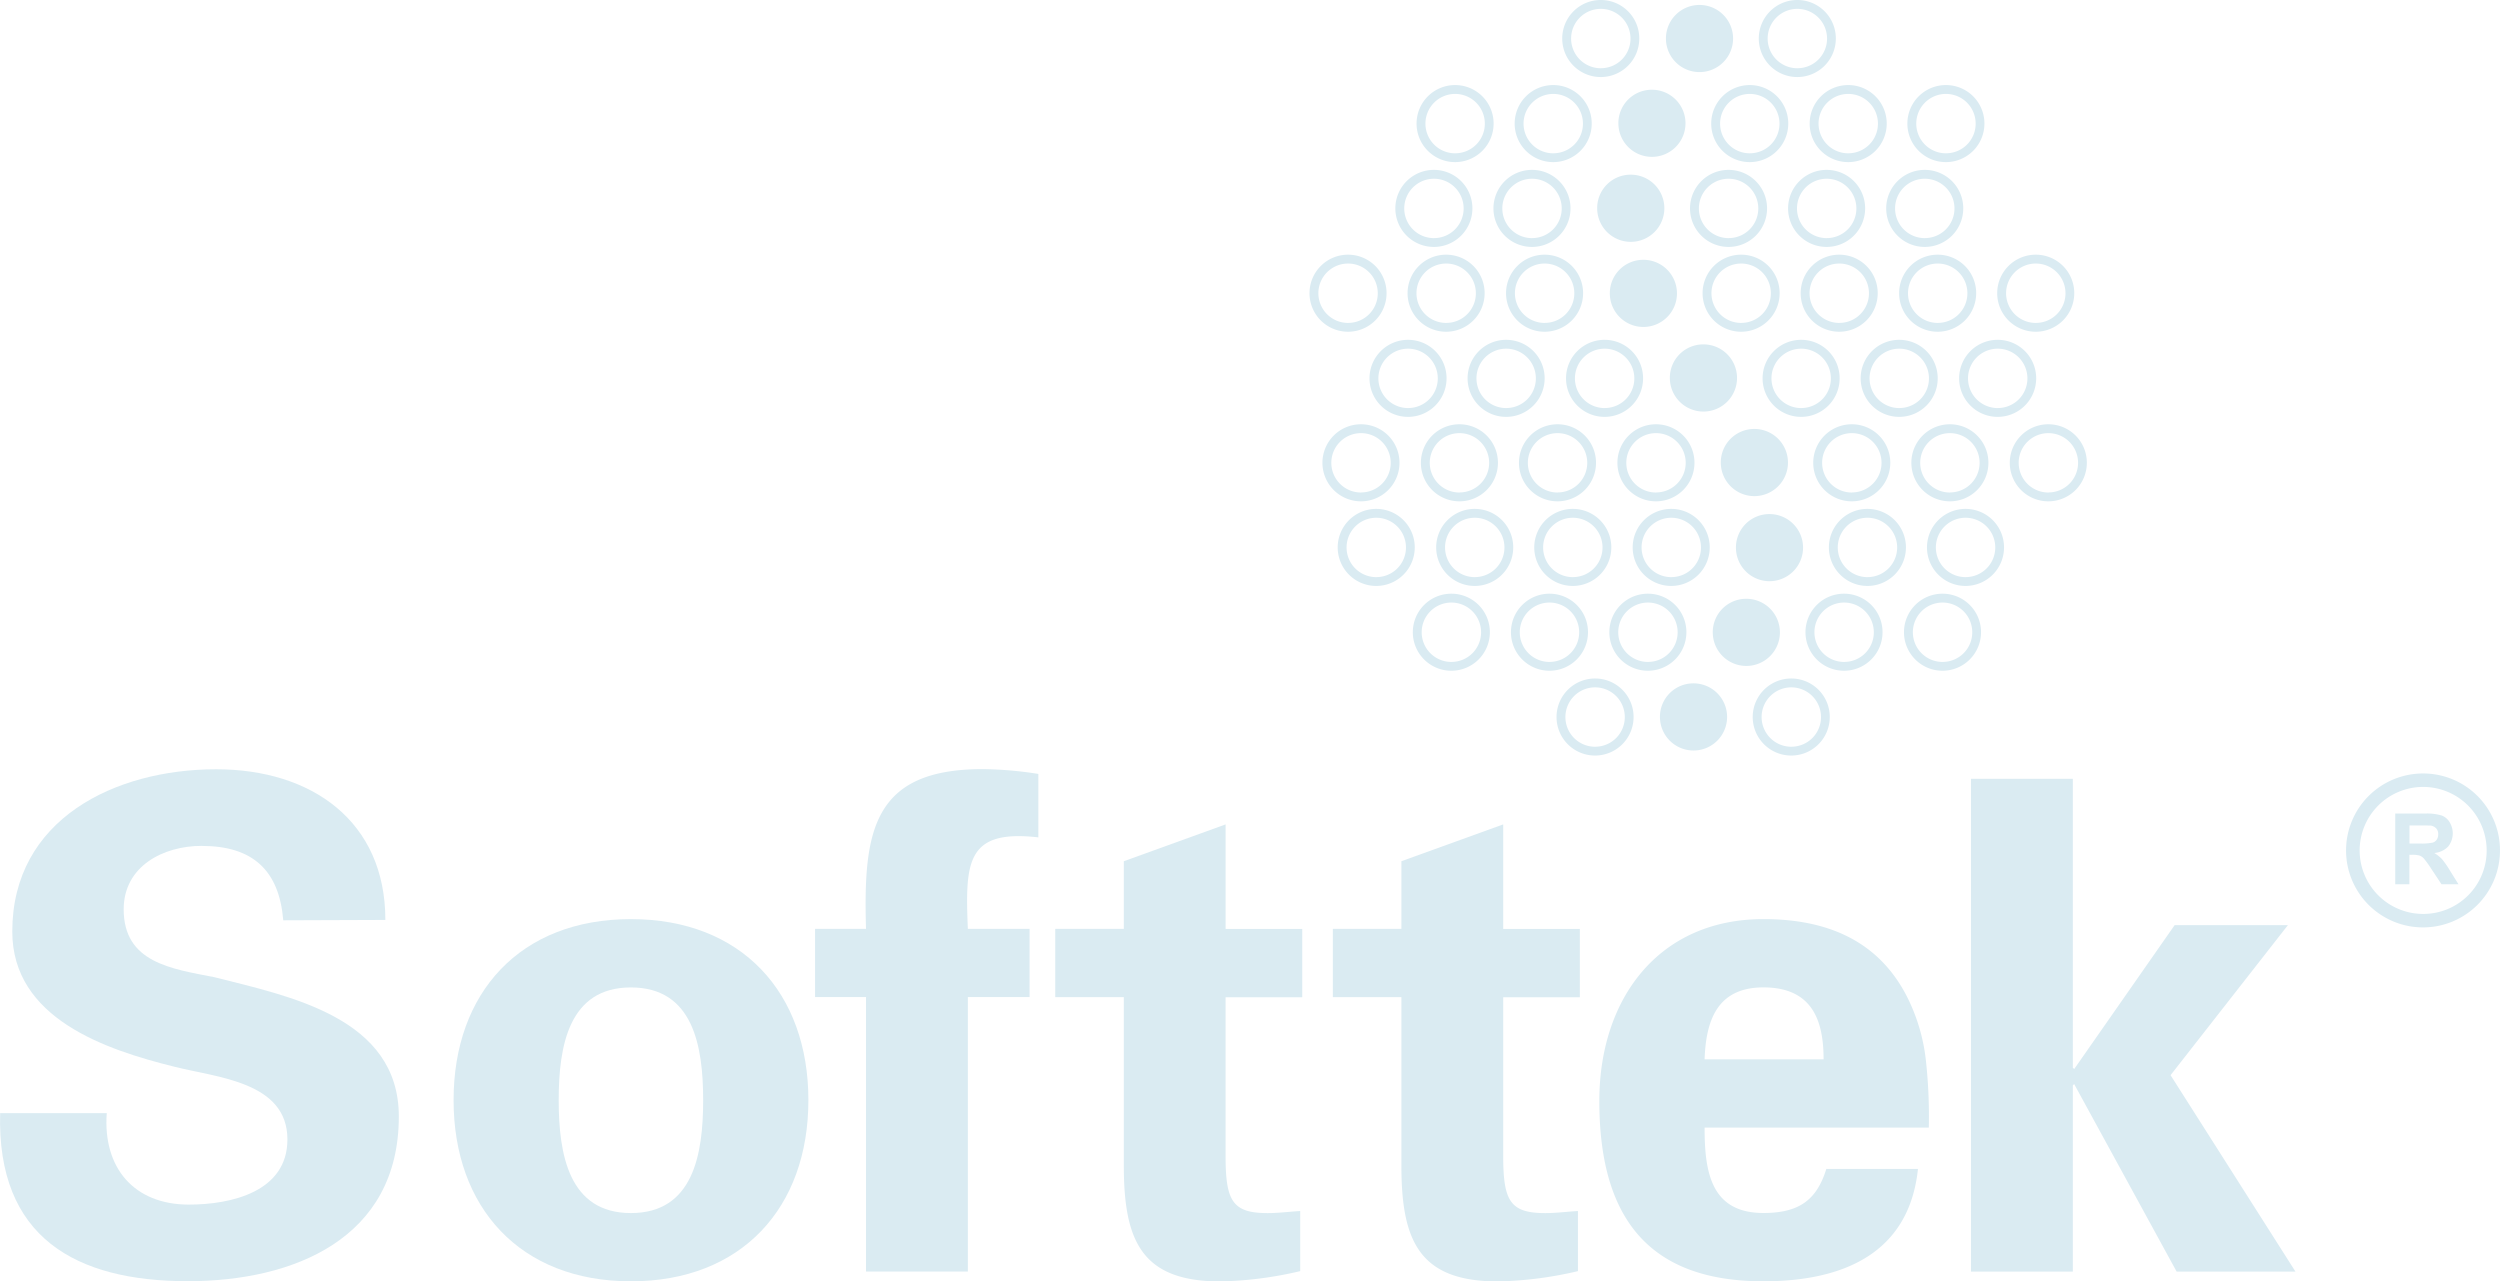 <svg id="Softtek_logo" data-name="Softtek logo" xmlns="http://www.w3.org/2000/svg" width="172.163" height="88.237" viewBox="0 0 172.163 88.237">
  <path id="Path_339" data-name="Path 339" d="M349.8,113.921a2.653,2.653,0,1,0,2.636,2.654A2.649,2.649,0,0,0,349.8,113.921Zm0,4.7a2.045,2.045,0,1,1,2.031-2.044A2.039,2.039,0,0,1,349.8,118.619Z" transform="translate(-244.283 -102.222)" fill="#daebf2"/>
  <path id="Path_340" data-name="Path 340" d="M338.779,113.921a2.653,2.653,0,1,0,2.635,2.654A2.648,2.648,0,0,0,338.779,113.921Zm0,4.7a2.045,2.045,0,1,1,2.032-2.044A2.039,2.039,0,0,1,338.779,118.619Z" transform="translate(-240.017 -102.222)" fill="#daebf2"/>
  <path id="Path_341" data-name="Path 341" d="M351.215,123.449a2.653,2.653,0,1,0,2.635,2.653A2.649,2.649,0,0,0,351.215,123.449Zm0,4.7a2.045,2.045,0,1,1,2.03-2.045A2.038,2.038,0,0,1,351.215,128.147Z" transform="translate(-244.83 -105.91)" fill="#daebf2"/>
  <path id="Path_342" data-name="Path 342" d="M340.152,123.449a2.653,2.653,0,1,0,2.635,2.653A2.648,2.648,0,0,0,340.152,123.449Zm0,4.7a2.045,2.045,0,1,1,2.032-2.045A2.039,2.039,0,0,1,340.152,128.147Z" transform="translate(-240.548 -105.91)" fill="#daebf2"/>
  <path id="Path_343" data-name="Path 343" d="M329.129,123.449a2.653,2.653,0,1,0,2.636,2.653A2.648,2.648,0,0,0,329.129,123.449Zm0,4.7a2.045,2.045,0,1,1,2.031-2.045A2.039,2.039,0,0,1,329.129,128.147Z" transform="translate(-236.28 -105.91)" fill="#daebf2"/>
  <path id="Path_344" data-name="Path 344" d="M357.957,133.017a2.653,2.653,0,1,0,2.635,2.653A2.648,2.648,0,0,0,357.957,133.017Zm0,4.7a2.045,2.045,0,1,1,2.032-2.045A2.038,2.038,0,0,1,357.957,137.715Z" transform="translate(-247.441 -109.615)" fill="#daebf2"/>
  <path id="Path_345" data-name="Path 345" d="M346.895,133.017a2.653,2.653,0,1,0,2.635,2.653A2.649,2.649,0,0,0,346.895,133.017Zm0,4.7a2.045,2.045,0,1,1,2.03-2.045A2.039,2.039,0,0,1,346.895,137.715Z" transform="translate(-243.158 -109.615)" fill="#daebf2"/>
  <path id="Path_346" data-name="Path 346" d="M335.873,133.017a2.653,2.653,0,1,0,2.635,2.653A2.648,2.648,0,0,0,335.873,133.017Zm0,4.7a2.045,2.045,0,1,1,2.031-2.045A2.039,2.039,0,0,1,335.873,137.715Z" transform="translate(-238.891 -109.615)" fill="#daebf2"/>
  <path id="Path_347" data-name="Path 347" d="M352.184,104.391a2.653,2.653,0,1,0,2.635,2.654A2.649,2.649,0,0,0,352.184,104.391Zm0,4.7a2.045,2.045,0,1,1,2.031-2.044A2.039,2.039,0,0,1,352.184,109.089Z" transform="translate(-245.205 -98.533)" fill="#daebf2"/>
  <path id="Path_348" data-name="Path 348" d="M374.269,104.391a2.653,2.653,0,1,0,2.635,2.654A2.649,2.649,0,0,0,374.269,104.391Zm0,4.7a2.045,2.045,0,1,1,2.031-2.044A2.039,2.039,0,0,1,374.269,109.089Z" transform="translate(-253.755 -98.533)" fill="#daebf2"/>
  <path id="Path_349" data-name="Path 349" d="M385.332,104.391a2.653,2.653,0,1,0,2.635,2.654A2.649,2.649,0,0,0,385.332,104.391Zm0,4.7a2.045,2.045,0,1,1,2.031-2.044A2.039,2.039,0,0,1,385.332,109.089Z" transform="translate(-258.038 -98.533)" fill="#daebf2"/>
  <path id="Path_350" data-name="Path 350" d="M396.314,104.391a2.653,2.653,0,1,0,2.634,2.654A2.649,2.649,0,0,0,396.314,104.391Zm0,4.7a2.045,2.045,0,1,1,2.03-2.044A2.039,2.039,0,0,1,396.314,109.089Z" transform="translate(-262.29 -98.533)" fill="#daebf2"/>
  <path id="Path_351" data-name="Path 351" d="M371.887,113.921a2.653,2.653,0,1,0,2.635,2.654A2.649,2.649,0,0,0,371.887,113.921Zm0,4.7a2.045,2.045,0,1,1,2.031-2.044A2.039,2.039,0,0,1,371.887,118.619Z" transform="translate(-252.833 -102.222)" fill="#daebf2"/>
  <path id="Path_352" data-name="Path 352" d="M382.909,113.921a2.653,2.653,0,1,0,2.635,2.654A2.647,2.647,0,0,0,382.909,113.921Zm0,4.7a2.045,2.045,0,1,1,2.032-2.044A2.039,2.039,0,0,1,382.909,118.619Z" transform="translate(-257.101 -102.222)" fill="#daebf2"/>
  <path id="Path_353" data-name="Path 353" d="M393.932,113.921a2.653,2.653,0,1,0,2.635,2.654A2.648,2.648,0,0,0,393.932,113.921Zm0,4.7a2.045,2.045,0,1,1,2.03-2.044A2.04,2.04,0,0,1,393.932,118.619Z" transform="translate(-261.367 -102.222)" fill="#daebf2"/>
  <path id="Path_354" data-name="Path 354" d="M373.3,123.449a2.653,2.653,0,1,0,2.635,2.653A2.648,2.648,0,0,0,373.3,123.449Zm0,4.7a2.045,2.045,0,1,1,2.03-2.045A2.039,2.039,0,0,1,373.3,128.147Z" transform="translate(-253.38 -105.91)" fill="#daebf2"/>
  <path id="Path_355" data-name="Path 355" d="M384.321,123.449a2.653,2.653,0,1,0,2.635,2.653A2.648,2.648,0,0,0,384.321,123.449Zm0,4.7a2.045,2.045,0,1,1,2.032-2.045A2.038,2.038,0,0,1,384.321,128.147Z" transform="translate(-257.647 -105.91)" fill="#daebf2"/>
  <path id="Path_356" data-name="Path 356" d="M395.385,123.449a2.653,2.653,0,1,0,2.635,2.653A2.648,2.648,0,0,0,395.385,123.449Zm0,4.7a2.045,2.045,0,1,1,2.03-2.045A2.039,2.039,0,0,1,395.385,128.147Z" transform="translate(-261.93 -105.91)" fill="#daebf2"/>
  <path id="Path_357" data-name="Path 357" d="M380.041,133.017a2.653,2.653,0,1,0,2.636,2.653A2.648,2.648,0,0,0,380.041,133.017Zm0,4.7a2.045,2.045,0,1,1,2.032-2.045A2.039,2.039,0,0,1,380.041,137.715Z" transform="translate(-255.99 -109.615)" fill="#daebf2"/>
  <path id="Path_358" data-name="Path 358" d="M391.065,133.017a2.653,2.653,0,1,0,2.634,2.653A2.648,2.648,0,0,0,391.065,133.017Zm0,4.7a2.045,2.045,0,1,1,2.031-2.045A2.039,2.039,0,0,1,391.065,137.715Z" transform="translate(-260.258 -109.615)" fill="#daebf2"/>
  <path id="Path_359" data-name="Path 359" d="M402.127,133.017a2.653,2.653,0,1,0,2.635,2.653A2.649,2.649,0,0,0,402.127,133.017Zm0,4.7a2.045,2.045,0,1,1,2.031-2.045A2.039,2.039,0,0,1,402.127,137.715Z" transform="translate(-264.54 -109.615)" fill="#daebf2"/>
  <g id="Group_318" data-name="Group 318" transform="translate(124.902 29.218)">
    <path id="Path_360" data-name="Path 360" d="M385.736,142.506a2.653,2.653,0,1,0,2.634,2.653A2.647,2.647,0,0,0,385.736,142.506Zm0,4.7a2.045,2.045,0,1,1,2.031-2.045A2.04,2.04,0,0,1,385.736,147.2Z" transform="translate(-383.097 -142.506)" fill="#daebf2"/>
    <path id="Path_361" data-name="Path 361" d="M396.758,142.506a2.653,2.653,0,1,0,2.636,2.653A2.649,2.649,0,0,0,396.758,142.506Zm0,4.7a2.045,2.045,0,1,1,2.03-2.045A2.039,2.039,0,0,1,396.758,147.2Z" transform="translate(-387.364 -142.506)" fill="#daebf2"/>
    <path id="Path_362" data-name="Path 362" d="M407.82,142.506a2.653,2.653,0,1,0,2.635,2.653A2.647,2.647,0,0,0,407.82,142.506Zm0,4.7a2.045,2.045,0,1,1,2.032-2.045A2.039,2.039,0,0,1,407.82,147.2Z" transform="translate(-391.647 -142.506)" fill="#daebf2"/>
  </g>
  <path id="Path_363" data-name="Path 363" d="M387.492,152.013a2.653,2.653,0,1,0,2.635,2.654A2.649,2.649,0,0,0,387.492,152.013Zm0,4.7a2.045,2.045,0,1,1,2.03-2.044A2.038,2.038,0,0,1,387.492,156.711Z" transform="translate(-258.874 -116.968)" fill="#daebf2"/>
  <path id="Path_364" data-name="Path 364" d="M398.515,152.013a2.653,2.653,0,1,0,2.635,2.654A2.649,2.649,0,0,0,398.515,152.013Zm0,4.7a2.045,2.045,0,1,1,2.031-2.044A2.039,2.039,0,0,1,398.515,156.711Z" transform="translate(-263.142 -116.968)" fill="#daebf2"/>
  <path id="Path_365" data-name="Path 365" d="M384.868,161.543A2.653,2.653,0,1,0,387.5,164.2,2.648,2.648,0,0,0,384.868,161.543Zm0,4.7A2.045,2.045,0,1,1,386.9,164.2,2.038,2.038,0,0,1,384.868,166.241Z" transform="translate(-257.859 -120.658)" fill="#daebf2"/>
  <path id="Path_366" data-name="Path 366" d="M395.931,161.543a2.653,2.653,0,1,0,2.634,2.654A2.648,2.648,0,0,0,395.931,161.543Zm0,4.7a2.045,2.045,0,1,1,2.03-2.044A2.039,2.039,0,0,1,395.931,166.241Z" transform="translate(-262.141 -120.658)" fill="#daebf2"/>
  <path id="Path_367" data-name="Path 367" d="M341.647,142.506a2.653,2.653,0,1,0,2.635,2.653A2.649,2.649,0,0,0,341.647,142.506Zm0,4.7a2.045,2.045,0,1,1,2.03-2.045A2.039,2.039,0,0,1,341.647,147.2Z" transform="translate(-241.126 -113.288)" fill="#daebf2"/>
  <path id="Path_368" data-name="Path 368" d="M330.584,142.506a2.653,2.653,0,1,0,2.635,2.653A2.648,2.648,0,0,0,330.584,142.506Zm0,4.7a2.045,2.045,0,1,1,2.031-2.045A2.039,2.039,0,0,1,330.584,147.2Z" transform="translate(-236.843 -113.288)" fill="#daebf2"/>
  <path id="Path_369" data-name="Path 369" d="M352.669,142.506a2.653,2.653,0,1,0,2.635,2.653A2.648,2.648,0,0,0,352.669,142.506Zm0,4.7a2.045,2.045,0,1,1,2.031-2.045A2.039,2.039,0,0,1,352.669,147.2Z" transform="translate(-245.394 -113.288)" fill="#daebf2"/>
  <path id="Path_370" data-name="Path 370" d="M363.731,142.506a2.653,2.653,0,1,0,2.635,2.653A2.648,2.648,0,0,0,363.731,142.506Zm0,4.7a2.045,2.045,0,1,1,2.031-2.045A2.04,2.04,0,0,1,363.731,147.2Z" transform="translate(-249.676 -113.288)" fill="#daebf2"/>
  <path id="Path_371" data-name="Path 371" d="M343.363,152.013A2.653,2.653,0,1,0,346,154.667,2.648,2.648,0,0,0,343.363,152.013Zm0,4.7a2.045,2.045,0,1,1,2.032-2.044A2.038,2.038,0,0,1,343.363,156.711Z" transform="translate(-241.791 -116.968)" fill="#daebf2"/>
  <path id="Path_372" data-name="Path 372" d="M332.3,152.013a2.653,2.653,0,1,0,2.635,2.654A2.649,2.649,0,0,0,332.3,152.013Zm0,4.7a2.045,2.045,0,1,1,2.03-2.044A2.038,2.038,0,0,1,332.3,156.711Z" transform="translate(-237.508 -116.968)" fill="#daebf2"/>
  <path id="Path_373" data-name="Path 373" d="M354.386,152.013a2.653,2.653,0,1,0,2.635,2.654A2.649,2.649,0,0,0,354.386,152.013Zm0,4.7a2.045,2.045,0,1,1,2.03-2.044A2.039,2.039,0,0,1,354.386,156.711Z" transform="translate(-246.058 -116.968)" fill="#daebf2"/>
  <path id="Path_374" data-name="Path 374" d="M365.448,152.013a2.653,2.653,0,1,0,2.634,2.654A2.648,2.648,0,0,0,365.448,152.013Zm0,4.7a2.045,2.045,0,1,1,2.031-2.044A2.038,2.038,0,0,1,365.448,156.711Z" transform="translate(-250.341 -116.968)" fill="#daebf2"/>
  <path id="Path_375" data-name="Path 375" d="M340.74,161.543a2.653,2.653,0,1,0,2.635,2.654A2.648,2.648,0,0,0,340.74,161.543Zm0,4.7a2.045,2.045,0,1,1,2.03-2.044A2.039,2.039,0,0,1,340.74,166.241Z" transform="translate(-240.775 -120.658)" fill="#daebf2"/>
  <path id="Path_376" data-name="Path 376" d="M351.762,161.543A2.653,2.653,0,1,0,354.4,164.2,2.649,2.649,0,0,0,351.762,161.543Zm0,4.7a2.045,2.045,0,1,1,2.03-2.044A2.039,2.039,0,0,1,351.762,166.241Z" transform="translate(-245.042 -120.658)" fill="#daebf2"/>
  <path id="Path_377" data-name="Path 377" d="M362.824,161.543a2.653,2.653,0,1,0,2.635,2.654A2.648,2.648,0,0,0,362.824,161.543Zm0,4.7a2.045,2.045,0,1,1,2.032-2.044A2.039,2.039,0,0,1,362.824,166.241Z" transform="translate(-249.325 -120.658)" fill="#daebf2"/>
  <path id="Path_378" data-name="Path 378" d="M378.934,171.071a2.653,2.653,0,1,0,2.634,2.654A2.648,2.648,0,0,0,378.934,171.071Zm0,4.7a2.045,2.045,0,1,1,2.031-2.044A2.039,2.039,0,0,1,378.934,175.769Z" transform="translate(-255.561 -124.346)" fill="#daebf2"/>
  <path id="Path_379" data-name="Path 379" d="M356.89,171.071a2.653,2.653,0,1,0,2.635,2.654A2.648,2.648,0,0,0,356.89,171.071Zm0,4.7a2.045,2.045,0,1,1,2.03-2.044A2.039,2.039,0,0,1,356.89,175.769Z" transform="translate(-247.028 -124.346)" fill="#daebf2"/>
  <path id="Path_380" data-name="Path 380" d="M406.406,123.449a2.653,2.653,0,1,0,2.635,2.653A2.648,2.648,0,0,0,406.406,123.449Zm0,4.7a2.045,2.045,0,1,1,2.031-2.045A2.038,2.038,0,0,1,406.406,128.147Z" transform="translate(-266.197 -105.91)" fill="#daebf2"/>
  <path id="Path_381" data-name="Path 381" d="M379.615,94.832a2.653,2.653,0,1,0,2.635,2.654A2.648,2.648,0,0,0,379.615,94.832Zm0,4.7a2.045,2.045,0,1,1,2.03-2.044A2.038,2.038,0,0,1,379.615,99.53Z" transform="translate(-255.825 -94.832)" fill="#daebf2"/>
  <path id="Path_382" data-name="Path 382" d="M357.529,94.832a2.653,2.653,0,1,0,2.635,2.654A2.647,2.647,0,0,0,357.529,94.832Zm0,4.7a2.045,2.045,0,1,1,2.031-2.044A2.038,2.038,0,0,1,357.529,99.53Z" transform="translate(-247.275 -94.832)" fill="#daebf2"/>
  <path id="Path_383" data-name="Path 383" d="M341.162,104.391a2.653,2.653,0,1,0,2.635,2.654A2.649,2.649,0,0,0,341.162,104.391Zm0,4.7a2.045,2.045,0,1,1,2.03-2.044A2.038,2.038,0,0,1,341.162,109.089Z" transform="translate(-240.939 -98.533)" fill="#daebf2"/>
  <g id="Group_319" data-name="Group 319" transform="translate(161.629 53.266)">
    <path id="Path_384" data-name="Path 384" d="M448.294,181.744a5.3,5.3,0,1,0,5.262,5.3A5.289,5.289,0,0,0,448.294,181.744Zm0,9.672a4.373,4.373,0,1,1,4.344-4.372A4.359,4.359,0,0,1,448.293,191.416Z" transform="translate(-443.023 -181.744)" fill="#daebf2"/>
    <path id="Path_385" data-name="Path 385" d="M449.42,188.312h.726a3.849,3.849,0,0,0,.877-.064.524.524,0,0,0,.271-.2.639.639,0,0,0,.105-.371.582.582,0,0,0-.132-.4.666.666,0,0,0-.371-.2c-.079-.005-.314-.01-.715-.01h-.761v1.239Zm-.982,2.806v-4.87H450.5a3.469,3.469,0,0,1,1.129.132,1.069,1.069,0,0,1,.555.465,1.465,1.465,0,0,1-.1,1.674,1.51,1.51,0,0,1-.954.445,2.635,2.635,0,0,1,.518.411,6.035,6.035,0,0,1,.553.792l.592.95h-1.169l-.705-1.066a7.3,7.3,0,0,0-.514-.713.739.739,0,0,0-.3-.2,1.77,1.77,0,0,0-.5-.051h-.193v2.03Z" transform="translate(-445.119 -183.488)" fill="#daebf2"/>
  </g>
  <g id="Group_320" data-name="Group 320" transform="translate(109.994 0.341)">
    <path id="Path_386" data-name="Path 386" d="M368.79,95.389a2.312,2.312,0,1,1-2.3,2.312,2.308,2.308,0,0,1,2.3-2.312Z" transform="translate(-361.759 -95.389)" fill="#daebf2"/>
    <path id="Path_387" data-name="Path 387" d="M368.119,171.619a2.312,2.312,0,1,1-2.3,2.311,2.3,2.3,0,0,1,2.3-2.311Z" transform="translate(-361.5 -124.9)" fill="#daebf2"/>
    <path id="Path_388" data-name="Path 388" d="M376.659,152.6a2.311,2.311,0,1,1-2.3,2.311,2.3,2.3,0,0,1,2.3-2.311Z" transform="translate(-364.807 -117.539)" fill="#daebf2"/>
    <path id="Path_389" data-name="Path 389" d="M374.055,162.116a2.312,2.312,0,1,1-2.3,2.311,2.3,2.3,0,0,1,2.3-2.311Z" transform="translate(-363.799 -121.221)" fill="#daebf2"/>
    <path id="Path_390" data-name="Path 390" d="M369.233,133.53a2.313,2.313,0,1,1-2.3,2.311,2.3,2.3,0,0,1,2.3-2.311Z" transform="translate(-361.932 -110.155)" fill="#daebf2"/>
    <path id="Path_391" data-name="Path 391" d="M374.956,143.032a2.313,2.313,0,1,1-2.3,2.314,2.305,2.305,0,0,1,2.3-2.314Z" transform="translate(-364.147 -113.833)" fill="#daebf2"/>
    <path id="Path_392" data-name="Path 392" d="M361.067,114.46a2.313,2.313,0,1,1-2.3,2.311,2.3,2.3,0,0,1,2.3-2.311Z" transform="translate(-358.771 -102.772)" fill="#daebf2"/>
    <path id="Path_393" data-name="Path 393" d="M363.448,104.916a2.311,2.311,0,1,1-2.3,2.311,2.3,2.3,0,0,1,2.3-2.311Z" transform="translate(-359.692 -99.077)" fill="#daebf2"/>
    <path id="Path_394" data-name="Path 394" d="M362.478,124.026a2.312,2.312,0,1,1-2.292,2.312,2.3,2.3,0,0,1,2.292-2.312Z" transform="translate(-359.319 -106.475)" fill="#daebf2"/>
  </g>
  <g id="Group_321" data-name="Group 321" transform="translate(0 52.964)">
    <path id="Path_395" data-name="Path 395" d="M193.192,186.543c-2.661,0-5.377,1.407-5.377,4.369,0,3.669,3.273,4.093,6.248,4.675,5.163,1.314,12.7,2.773,12.7,9.593,0,8.418-7.259,11.342-14.531,11.342-7.72,0-13.159-3.012-12.924-11.575h7.342c-.279,3.759,1.877,6.3,5.649,6.3,2.921,0,6.792-.884,6.792-4.486,0-3.982-4.858-4.262-7.779-5.008-4.747-1.175-11.168-3.325-11.168-9.311,0-7.734,7.071-11.174,14.038-11.174,6.583,0,11.654,3.575,11.654,10.375l-7.032.026c-.278-3.435-2.1-5.123-5.608-5.123Z" transform="translate(-179.298 -181.256)" fill="#daebf2"/>
    <path id="Path_396" data-name="Path 396" d="M242.476,223.05c-7.633,0-12.212-5.079-12.212-12.476s4.579-12.467,12.212-12.467,12.222,5.078,12.222,12.467-4.579,12.476-12.222,12.476Zm0-4.7c4.282,0,4.975-4.025,4.975-7.772s-.693-7.766-4.975-7.766-4.973,4.027-4.973,7.766.7,7.772,4.973,7.772Z" transform="translate(-199.028 -187.776)" fill="#daebf2"/>
    <path id="Path_397" data-name="Path 397" d="M281.405,192.252h4.25v4.7h-4.25v18.9h-7.014v-18.9h-3.509v-4.7h3.509c-.19-6.676.422-11,8.037-11a26.021,26.021,0,0,1,3.832.332v4.369c-4.954-.565-5.046,1.683-4.856,6.3Z" transform="translate(-214.753 -181.251)" fill="#daebf2"/>
    <path id="Path_398" data-name="Path 398" d="M302.59,190l7.012-2.537v7.2h5.277v4.705H309.6v10.923c0,3.1.467,3.941,2.9,3.941.747,0,1.494-.1,2.239-.143v4.138a25.942,25.942,0,0,1-5.512.709c-5.466,0-6.635-2.873-6.635-7.989V199.361h-4.722v-4.705h4.722V190Z" transform="translate(-225.2 -183.655)" fill="#daebf2"/>
    <path id="Path_399" data-name="Path 399" d="M333.777,190l7.016-2.537v7.2h5.277v4.705h-5.277v10.923c0,3.1.468,3.941,2.9,3.941.746,0,1.493-.1,2.247-.143v4.138a26.084,26.084,0,0,1-5.52.709c-5.467,0-6.639-2.873-6.639-7.989V199.361h-4.72v-4.705h4.72V190Z" transform="translate(-237.274 -183.655)" fill="#daebf2"/>
    <path id="Path_400" data-name="Path 400" d="M366.258,212.465c0,3.032.422,5.88,4.051,5.88,2.449,0,3.669-.889,4.332-3.033h6.311c-.61,5.808-5.143,7.737-10.643,7.737-8.07,0-11.3-4.56-11.3-12.417,0-7.076,4.114-12.526,11.3-12.526,4.422,0,8.072,1.506,10.033,5.638a12.869,12.869,0,0,1,1.168,4.206,35.41,35.41,0,0,1,.189,4.515Zm8.195-4.7c0-2.571-.708-4.956-4.144-4.956-3.251,0-3.96,2.385-4.051,4.956Z" transform="translate(-248.871 -187.776)" fill="#daebf2"/>
    <path id="Path_401" data-name="Path 401" d="M407.877,202.329l6.917-9.909h7.8l-8.081,10.332,8.6,13.525h-8.183l-7.057-12.915-.09.1v12.819h-7.014V182.343h7.014v19.893l.09.093Z" transform="translate(-265.037 -181.674)" fill="#daebf2"/>
  </g>
</svg>
